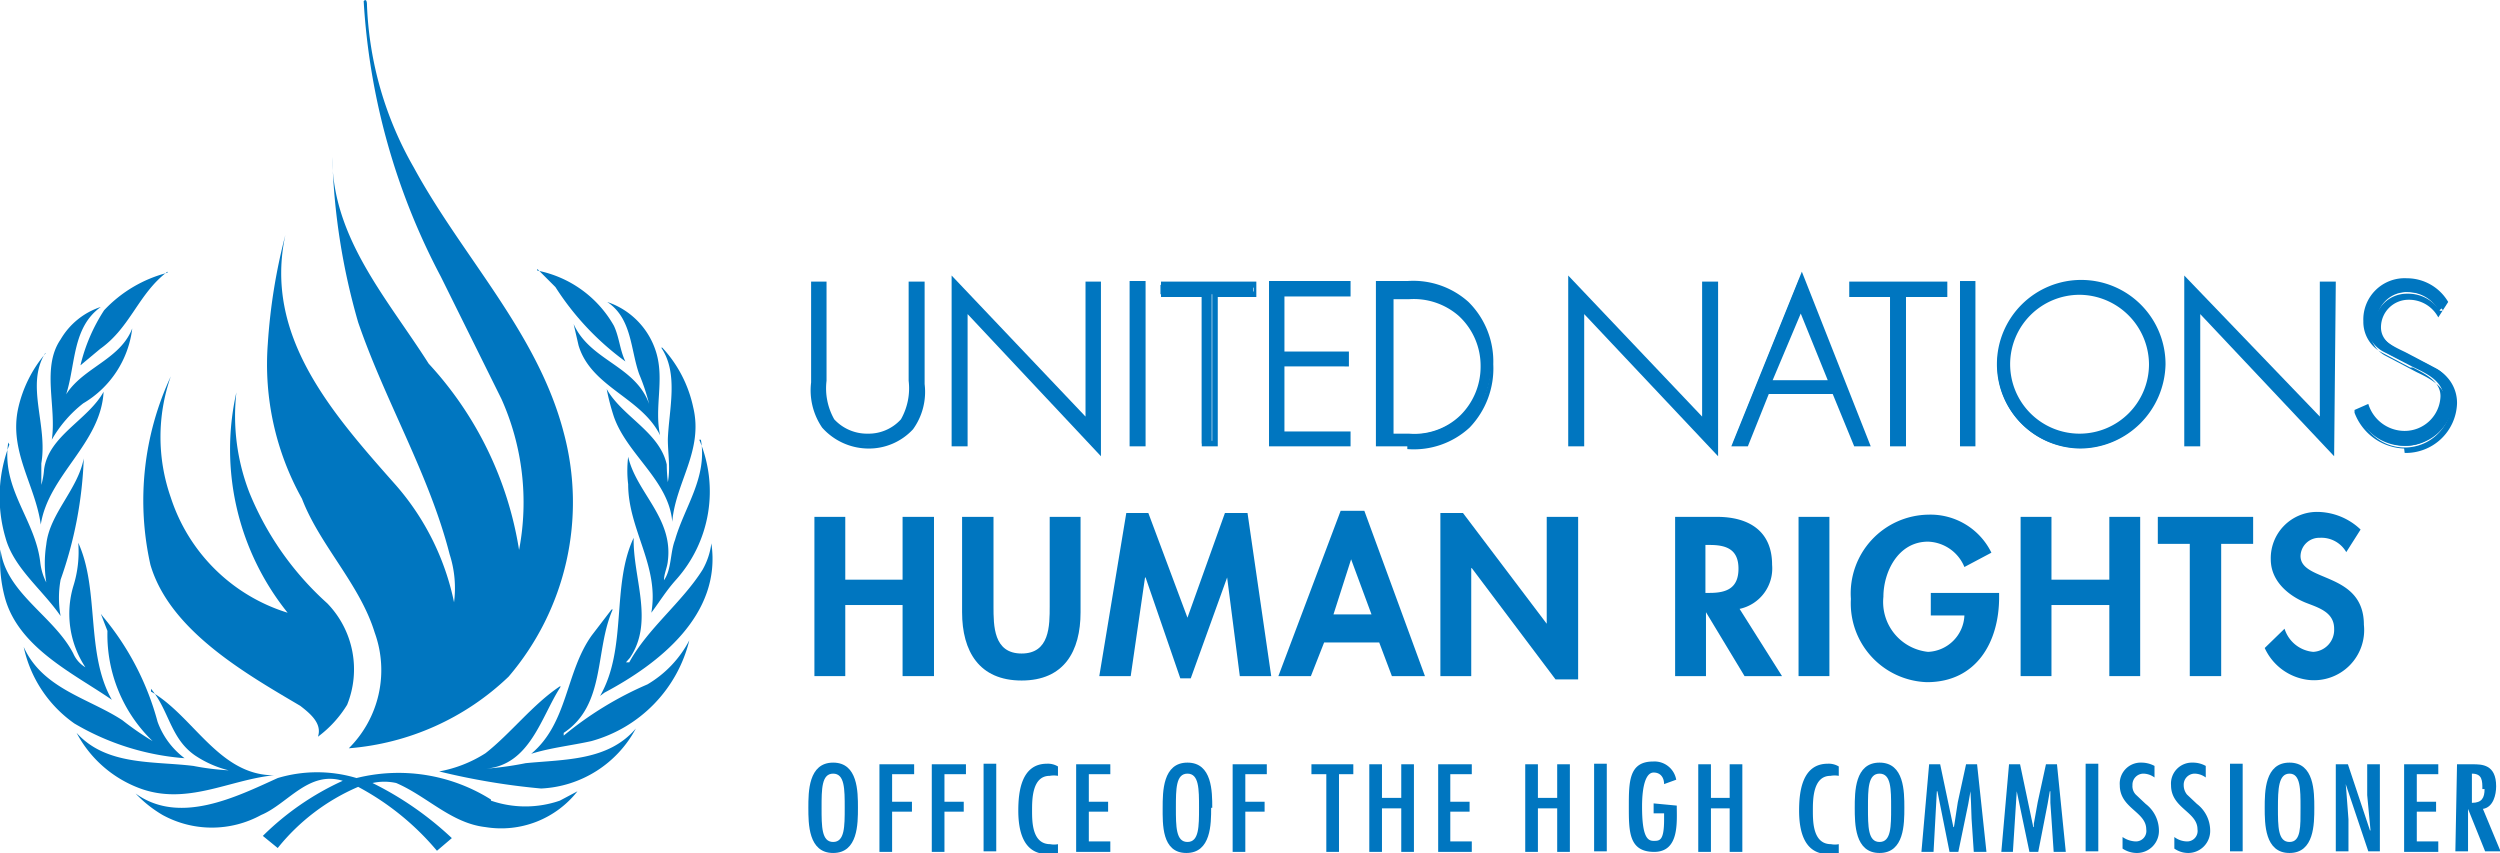 <svg xmlns="http://www.w3.org/2000/svg" xmlns:xlink="http://www.w3.org/1999/xlink" viewBox="0 0 45.37 15.48"><defs><style>.cls-1{fill:none;}.cls-2{clip-path:url(#clip-path);}.cls-3{fill:#0076c0;}</style><clipPath id="clip-path" transform="translate(-1.9 -1.24)"><rect class="cls-1" width="52.21" height="19.52"/></clipPath></defs><g id="Layer_2" data-name="Layer 2"><g id="Layer_1-2" data-name="Layer 1"><g class="cls-2"><path class="cls-3" d="M11.65,6.12l.33.33A5,5,0,0,0,13.25,7.8c-.1-.2-.11-.44-.21-.65a2.05,2.05,0,0,0-1.39-1" transform="translate(-1.9 -1.24)"/><path class="cls-3" d="M4.94,6.19a2.39,2.39,0,0,0-1.15.68,3.17,3.17,0,0,0-.43,1l.36-.3c.55-.39.69-1,1.22-1.4" transform="translate(-1.9 -1.24)"/><path class="cls-3" d="M12.92,6.72c.45.3.42.86.58,1.31a3.8,3.8,0,0,1,.18.54c-.25-.7-1.07-.78-1.37-1.45l.09.39c.23.76,1.14.94,1.48,1.63-.11-.5.08-1-.07-1.5a1.39,1.39,0,0,0-.89-.92" transform="translate(-1.9 -1.24)"/><path class="cls-3" d="M3,7.4c-.35.51-.07,1.22-.16,1.82a2.25,2.25,0,0,1,.57-.66A1.83,1.83,0,0,0,4.3,7.2c-.25.65-1.1.74-1.31,1.44H3c.31-.58.13-1.4.73-1.83A1.32,1.32,0,0,0,3,7.4" transform="translate(-1.9 -1.24)"/><path class="cls-3" d="M13.9,7.55c.32.47.14,1.12.12,1.66,0,.26.05.52,0,.78A3,3,0,0,1,14,9.67c-.13-.59-.81-.87-1.09-1.37a4.07,4.07,0,0,0,.13.5c.24.69,1,1.16,1.06,1.91.06-.72.57-1.29.38-2.08a2.29,2.29,0,0,0-.56-1.08" transform="translate(-1.9 -1.24)"/><path class="cls-3" d="M2.73,7.65a2.31,2.31,0,0,0-.5,1c-.17.78.31,1.39.41,2.11.14-.9,1.09-1.47,1.14-2.41-.28.51-1,.8-1.08,1.41a1.37,1.37,0,0,1-.05.28l0,0,0-.39c.12-.7-.29-1.42.07-2" transform="translate(-1.9 -1.24)"/><path class="cls-3" d="M14.62,9.22c.12.69-.3,1.22-.47,1.82-.09.23-.06.53-.2.73,0-.12.06-.23.07-.35.1-.78-.57-1.24-.72-1.89a2.07,2.07,0,0,0,0,.5c0,.82.57,1.48.42,2.33.15-.2.27-.4.45-.6a2.4,2.4,0,0,0,.42-2.54" transform="translate(-1.9 -1.24)"/><path class="cls-3" d="M2.07,9.31A2.63,2.63,0,0,0,2,11c.15.55.67.94,1,1.42a1.83,1.83,0,0,1,0-.66,7.34,7.34,0,0,0,.42-2.2c-.11.57-.62,1-.68,1.56a2.23,2.23,0,0,0,0,.69,1.07,1.07,0,0,1-.11-.37c-.09-.77-.71-1.33-.58-2.17" transform="translate(-1.9 -1.24)"/><path class="cls-3" d="M13.4,11c-.41.87-.11,2-.61,2.87l.08-.06c1-.53,2.13-1.42,1.94-2.71a1.3,1.3,0,0,1-.16.48c-.37.59-1,1.07-1.33,1.68a0,0,0,0,1-.06,0l.07-.08c.45-.66.05-1.46.07-2.19" transform="translate(-1.9 -1.24)"/><path class="cls-3" d="M3.32,11.09a2.07,2.07,0,0,1-.09.79,1.76,1.76,0,0,0,.22,1.47.54.54,0,0,1-.22-.25C2.88,12.42,2,12,1.91,11.21a2.56,2.56,0,0,0,.08.88c.25.91,1.26,1.38,1.94,1.85-.48-.84-.22-2-.61-2.85" transform="translate(-1.9 -1.24)"/><path class="cls-3" d="M13,12.3l-.36.47c-.48.67-.43,1.59-1.1,2.15.35-.11.73-.15,1.09-.23a2.52,2.52,0,0,0,1.78-1.83,2,2,0,0,1-.76.8,6.27,6.27,0,0,0-1.52.93h0l0-.05c.77-.51.56-1.5.89-2.24" transform="translate(-1.9 -1.24)"/><path class="cls-3" d="M3.73,12.38l.12.31a2.68,2.68,0,0,0,.82,2h0a5.36,5.36,0,0,1-.55-.38c-.61-.4-1.45-.57-1.79-1.33a2.28,2.28,0,0,0,.92,1.39,4.62,4.62,0,0,0,2,.63,1.44,1.44,0,0,1-.49-.66,5,5,0,0,0-1-1.92" transform="translate(-1.9 -1.24)"/><path class="cls-3" d="M12.07,13.69c-.49.32-.91.87-1.36,1.22a2.34,2.34,0,0,1-.84.33,12.53,12.53,0,0,0,1.85.31,2.06,2.06,0,0,0,1.72-1.09c-.5.59-1.29.56-2,.63a5.93,5.93,0,0,1-.72.1s0,0,0,0c.8-.07,1-.94,1.35-1.48" transform="translate(-1.9 -1.24)"/><path class="cls-3" d="M4.64,13.74c.33.39.35.9.8,1.21a1.93,1.93,0,0,0,.61.27,4.66,4.66,0,0,1-.64-.08c-.73-.09-1.58,0-2.12-.6a2.14,2.14,0,0,0,1.13,1c.86.33,1.64-.15,2.45-.23-1,0-1.46-1.08-2.23-1.52" transform="translate(-1.9 -1.24)"/><path class="cls-3" d="M10.81,15.75a3.15,3.15,0,0,0-2.44-.39,2.49,2.49,0,0,0-1.43,0c-.75.34-1.78.86-2.58.28a2.21,2.21,0,0,0,.49.39,1.86,1.86,0,0,0,1.79,0c.48-.2.86-.81,1.48-.62a5,5,0,0,0-1.45,1l.27.22A3.78,3.78,0,0,1,8.4,15.52a4.84,4.84,0,0,1,1.43,1.16l.27-.23a5.94,5.94,0,0,0-1.44-1,1,1,0,0,1,.43,0c.56.24,1,.73,1.62.8a1.76,1.76,0,0,0,1.67-.65l-.32.17a1.91,1.91,0,0,1-1.25,0" transform="translate(-1.9 -1.24)"/><path class="cls-3" d="M8.56,1.34a6.4,6.4,0,0,0,.85,2.94c.88,1.62,2.25,3,2.72,4.81a4.87,4.87,0,0,1-1,4.43,4.73,4.73,0,0,1-2.9,1.3l0,0a2,2,0,0,0,.47-2.1c-.27-.88-1-1.59-1.32-2.43a5,5,0,0,1-.62-2.81A10.45,10.45,0,0,1,7.08,5.5h0c-.4,1.83.84,3.23,2,4.54a4.66,4.66,0,0,1,1.06,2.13,2,2,0,0,0-.08-.87C9.69,9.85,8.89,8.52,8.4,7.09a12,12,0,0,1-.47-3s0,0,0,0c0,1.47,1,2.57,1.75,3.75a6.47,6.47,0,0,1,1.64,3.38h0A4.59,4.59,0,0,0,11,8.48L9.9,6.26a12.21,12.21,0,0,1-1.4-5c.06-.06.06.05.06.08" transform="translate(-1.9 -1.24)"/><path class="cls-3" d="M5,8.07A3.32,3.32,0,0,0,5,10.27a3.23,3.23,0,0,0,2.12,2.09,4.73,4.73,0,0,1-.93-4h0a3.85,3.85,0,0,0,.24,1.83,5.48,5.48,0,0,0,1.41,2,1.72,1.72,0,0,1,.36,1.84,2.06,2.06,0,0,1-.53.58h0c.08-.24-.14-.42-.32-.56-1-.59-2.37-1.37-2.72-2.56A5.33,5.33,0,0,1,5,8.07L5,8v0" transform="translate(-1.9 -1.24)"/><path class="cls-3" d="M18.44,6.4h.19V8.21a1.09,1.09,0,0,1-.2.78,1,1,0,0,1-.78.34A1,1,0,0,1,16.86,9a1.13,1.13,0,0,1-.19-.78V6.4h.18V8.15a1.18,1.18,0,0,0,.15.73.88.88,0,0,0,1.29,0,1.18,1.18,0,0,0,.15-.73Z" transform="translate(-1.9 -1.24)"/><path class="cls-3" d="M17.65,9.38A1.13,1.13,0,0,1,16.82,9a1.2,1.2,0,0,1-.2-.82V6.35h.28v1.8a1.14,1.14,0,0,0,.14.7.81.81,0,0,0,.61.26.79.79,0,0,0,.6-.26,1.14,1.14,0,0,0,.14-.7V6.35h.29V8.21a1.16,1.16,0,0,1-.21.82,1.09,1.09,0,0,1-.82.35m-.93-2.92V8.21A1.07,1.07,0,0,0,16.9,9a1,1,0,0,0,.75.32A1,1,0,0,0,18.39,9a1,1,0,0,0,.19-.75V6.46h-.09V8.15a1.21,1.21,0,0,1-.16.76.88.88,0,0,1-.68.3.91.91,0,0,1-.69-.3,1.21,1.21,0,0,1-.16-.76V6.46Z" transform="translate(-1.9 -1.24)"/><polygon class="cls-3" points="19.93 8.15 17.5 5.57 17.5 8.05 17.32 8.05 17.32 5.13 19.74 7.68 19.74 5.16 19.93 5.16 19.93 8.15"/><path class="cls-3" d="M21.88,9.52,19.46,6.94v2.4h-.29V6.24L21.6,8.8V6.35h.28ZM19.35,6.68l2.43,2.58V6.46H21.7V9.05L19.27,6.49V9.24h.08Z" transform="translate(-1.9 -1.24)"/><rect class="cls-3" x="20.55" y="5.16" width="0.18" height="2.89"/><path class="cls-3" d="M22.69,9.34H22.4v-3h.29Zm-.19-.1h.08V6.46H22.5Z" transform="translate(-1.9 -1.24)"/><polygon class="cls-3" points="21.99 8.05 21.81 8.05 21.81 5.34 21.06 5.34 21.06 5.17 22.74 5.17 22.74 5.34 21.99 5.34 21.99 8.05"/><path class="cls-3" d="M24,9.34h-.29V6.63h-.74V6.35H24.7v.28H24Zm-.18-.1h.08V6.53h.75V6.46H23v.07h.75Z" transform="translate(-1.9 -1.24)"/><polygon class="cls-3" points="23.26 5.34 23.26 6.39 24.42 6.39 24.42 6.56 23.26 6.56 23.26 7.88 24.45 7.88 24.45 8.05 23.07 8.05 23.07 5.17 24.45 5.17 24.45 5.34 23.26 5.34"/><path class="cls-3" d="M26.41,9.34H24.93v-3h1.48v.28h-1.2v1h1.17v.27H25.21V9.07h1.2ZM25,9.24h1.28V9.17h-1.2V7.75h1.17V7.68H25.11V6.53h1.2V6.46H25Z" transform="translate(-1.9 -1.24)"/><path class="cls-3" d="M26.92,6.4h.52a1.43,1.43,0,0,1,1.08.37,1.51,1.51,0,0,1,0,2.14,1.41,1.41,0,0,1-1.09.38h-.52Zm.52,2.72a1.29,1.29,0,0,0,1-.35,1.3,1.3,0,0,0,.38-.92,1.25,1.25,0,0,0-1.35-1.27h-.33V9.12Z" transform="translate(-1.9 -1.24)"/><path class="cls-3" d="M27.44,9.34h-.57v-3h.57a1.5,1.5,0,0,1,1.11.38A1.52,1.52,0,0,1,29,7.85,1.55,1.55,0,0,1,28.57,9a1.49,1.49,0,0,1-1.13.39M27,9.24h.47a1.38,1.38,0,0,0,1.06-.37,1.4,1.4,0,0,0,.42-1,1.36,1.36,0,0,0-1.48-1.39H27Zm.47-.07h-.39V6.53h.39a1.38,1.38,0,0,1,1,.32,1.37,1.37,0,0,1,0,2,1.29,1.29,0,0,1-1,.36m-.28-.1h.28a1.2,1.2,0,0,0,.93-.33,1.24,1.24,0,0,0,.37-.89,1.23,1.23,0,0,0-.4-.92,1.24,1.24,0,0,0-.9-.3h-.28Z" transform="translate(-1.9 -1.24)"/><polygon class="cls-3" points="31.12 8.15 28.69 5.57 28.69 8.05 28.51 8.05 28.51 5.13 30.94 7.68 30.94 5.16 31.12 5.16 31.12 8.15"/><path class="cls-3" d="M33.08,9.52,30.65,6.94v2.4h-.29V6.24L32.79,8.8V6.35h.29ZM30.55,6.68,33,9.26V6.46h-.08V9.05L30.47,6.49V9.24h.08Z" transform="translate(-1.9 -1.24)"/><path class="cls-3" d="M33.93,8.34l-.39.95h-.19l1.21-3,1.21,3h-.19l-.38-.95Zm.63-1.56L34,8.17h1.13Z" transform="translate(-1.9 -1.24)"/><path class="cls-3" d="M35.85,9.34h-.3l-.39-.95H34l-.38.95h-.3l1.28-3.17Zm-.23-.1h.08l-1.14-2.8-1.13,2.8h.08l.39-1h1.33Zm-.42-1H33.92l.65-1.58Zm-1.13-.1h1l-.49-1.21Z" transform="translate(-1.9 -1.24)"/><polygon class="cls-3" points="34.53 8.05 34.35 8.05 34.35 5.34 33.6 5.34 33.6 5.17 35.28 5.17 35.28 5.34 34.53 5.34 34.53 8.05"/><path class="cls-3" d="M36.49,9.34H36.2V6.63h-.74V6.35h1.78v.28h-.75Zm-.18-.1h.08V6.53h.74V6.46H35.56v.07h.75Z" transform="translate(-1.9 -1.24)"/><rect class="cls-3" x="35.61" y="5.16" width="0.18" height="2.89"/><path class="cls-3" d="M37.75,9.34h-.28v-3h.28Zm-.18-.1h.08V6.46h-.08Z" transform="translate(-1.9 -1.24)"/><path class="cls-3" d="M41.15,7.85a1.5,1.5,0,1,1-1.5-1.48,1.51,1.51,0,0,1,1.5,1.48m-2.82,0a1.32,1.32,0,1,0,1.32-1.31,1.33,1.33,0,0,0-1.32,1.31" transform="translate(-1.9 -1.24)"/><path class="cls-3" d="M39.65,9.38A1.53,1.53,0,1,1,41.2,7.85a1.56,1.56,0,0,1-1.55,1.53m0-3A1.43,1.43,0,1,0,41.1,7.85a1.45,1.45,0,0,0-1.45-1.43m0,2.79A1.36,1.36,0,1,1,41,7.85a1.38,1.38,0,0,1-1.36,1.36m0-2.62a1.26,1.26,0,1,0,1.26,1.26,1.27,1.27,0,0,0-1.26-1.26" transform="translate(-1.9 -1.24)"/><polygon class="cls-3" points="42.3 8.15 39.87 5.57 39.87 8.05 39.69 8.05 39.69 5.13 42.12 7.68 42.12 5.16 42.3 5.16 42.3 8.15"/><path class="cls-3" d="M44.26,9.52,41.83,6.94v2.4h-.29V6.24L44,8.8V6.35h.29ZM41.73,6.68l2.42,2.58V6.46h-.08V9.05L41.65,6.49V9.24h.08Z" transform="translate(-1.9 -1.24)"/><path class="cls-3" d="M46.16,6.88a.65.65,0,0,0-.58-.34.55.55,0,0,0-.55.55c0,.3.29.43.52.54l.55.29a.62.62,0,0,1,.33.57.88.88,0,0,1-.9.84.89.89,0,0,1-.85-.62l.16-.07a.74.74,0,0,0,.7.52.7.7,0,0,0,.71-.68c0-.33-.33-.47-.58-.59l-.52-.27a.57.57,0,0,1-.3-.52.7.7,0,0,1,.74-.73.8.8,0,0,1,.7.4Z" transform="translate(-1.9 -1.24)"/><path class="cls-3" d="M45.53,9.38a1,1,0,0,1-.9-.65V8.68l.25-.11,0,0a.69.69,0,0,0,.65.49.65.65,0,0,0,.66-.63c0-.27-.27-.4-.5-.52l-.05,0-.53-.28a.63.63,0,0,1-.32-.56.75.75,0,0,1,.79-.78.87.87,0,0,1,.75.43l0,0L46.15,7l0,0a.6.6,0,0,0-.54-.32.5.5,0,0,0-.5.5c0,.26.25.38.47.48h0l.56.29a.69.69,0,0,1,.35.62.93.93,0,0,1-.95.89m-.79-.64a.85.85,0,0,0,1.64-.25.58.58,0,0,0-.3-.53l-.57-.29c-.24-.12-.53-.25-.53-.58a.59.59,0,0,1,.6-.6.69.69,0,0,1,.59.31l.06,0a.77.77,0,0,0-.64-.34.65.65,0,0,0-.69.68.53.53,0,0,0,.27.47l.57.3c.25.12.56.27.56.61a.75.75,0,0,1-.76.73.79.79,0,0,1-.73-.5Z" transform="translate(-1.9 -1.24)"/><polygon class="cls-3" points="16.38 10.52 16.38 9.38 16.95 9.38 16.95 12.27 16.38 12.27 16.38 10.98 15.34 10.98 15.34 12.27 14.78 12.27 14.78 9.38 15.34 9.38 15.34 10.52 16.38 10.52"/><path class="cls-3" d="M19.36,10.62h.57v1.62c0,.36,0,.86.51.86s.51-.5.51-.86V10.62h.56v1.73c0,.71-.3,1.24-1.07,1.24s-1.08-.53-1.08-1.24Z" transform="translate(-1.9 -1.24)"/><polygon class="cls-3" points="22.27 10.48 22.27 10.48 21.61 12.31 21.42 12.31 20.79 10.48 20.78 10.48 20.52 12.27 19.95 12.27 20.44 9.31 20.84 9.31 21.55 11.21 22.23 9.31 22.64 9.31 23.07 12.27 22.5 12.27 22.27 10.48"/><path class="cls-3" d="M25.93,12.9l-.24.61H25.1l1.13-3h.43l1.1,3h-.6l-.23-.61Zm.49-1.51h0l-.32,1h.69Z" transform="translate(-1.9 -1.24)"/><polygon class="cls-3" points="26.14 9.31 26.55 9.31 28.07 11.32 28.07 11.32 28.07 9.38 28.64 9.38 28.64 12.33 28.23 12.33 26.71 10.31 26.7 10.31 26.7 12.27 26.14 12.27 26.14 9.31"/><path class="cls-3" d="M34.24,13.51h-.68l-.7-1.16h0v1.16h-.56V10.62h.76c.57,0,1,.25,1,.87a.75.75,0,0,1-.59.8ZM32.85,12h.08c.31,0,.52-.09.52-.44s-.22-.43-.52-.43h-.08Z" transform="translate(-1.9 -1.24)"/><rect class="cls-3" x="32.64" y="9.38" width="0.56" height="2.89"/><path class="cls-3" d="M38.18,12v.08c0,.81-.41,1.54-1.31,1.54a1.43,1.43,0,0,1-1.38-1.51,1.43,1.43,0,0,1,1.41-1.53,1.23,1.23,0,0,1,1.14.69l-.49.26a.74.74,0,0,0-.66-.46c-.55,0-.81.56-.81,1a.91.91,0,0,0,.81,1,.69.69,0,0,0,.66-.66h-.61V12Z" transform="translate(-1.9 -1.24)"/><polygon class="cls-3" points="38.28 10.52 38.28 9.38 38.84 9.38 38.84 12.27 38.28 12.27 38.28 10.98 37.23 10.98 37.23 12.27 36.67 12.27 36.67 9.38 37.23 9.38 37.23 10.52 38.28 10.52"/><polygon class="cls-3" points="40.31 12.27 39.74 12.27 39.74 9.87 39.16 9.87 39.16 9.38 40.89 9.38 40.89 9.87 40.31 9.87 40.31 12.27"/><path class="cls-3" d="M44.48,11.26A.52.52,0,0,0,44,11a.34.34,0,0,0-.35.33c0,.48,1.15.28,1.15,1.25a.91.91,0,0,1-1,1A1,1,0,0,1,43,13l.36-.35a.6.6,0,0,0,.52.42.4.4,0,0,0,.38-.42c0-.3-.28-.38-.51-.47s-.64-.34-.64-.79a.84.84,0,0,1,.84-.86,1.15,1.15,0,0,1,.79.32Z" transform="translate(-1.9 -1.24)"/><path class="cls-3" d="M17.47,15.9c0,.29,0,.82-.45.82s-.45-.53-.45-.82,0-.82.45-.82.45.53.45.82m-.66,0c0,.34,0,.62.21.62s.21-.28.21-.62,0-.62-.21-.62-.21.28-.21.62" transform="translate(-1.9 -1.24)"/><polygon class="cls-3" points="16.59 13.87 16.59 14.05 16.19 14.05 16.19 14.55 16.55 14.55 16.55 14.73 16.19 14.73 16.19 15.46 15.96 15.46 15.96 13.87 16.59 13.87"/><polygon class="cls-3" points="17.53 13.87 17.53 14.05 17.14 14.05 17.14 14.55 17.49 14.55 17.49 14.73 17.14 14.73 17.14 15.46 16.91 15.46 16.91 13.87 17.53 13.87"/><rect class="cls-3" x="17.85" y="13.86" width="0.23" height="1.59"/><path class="cls-3" d="M21.1,15.32a.42.42,0,0,0-.15,0c-.32,0-.32.43-.32.63s0,.61.33.61a.35.35,0,0,0,.14,0v.18a.32.32,0,0,1-.19,0c-.46,0-.53-.46-.53-.79s.05-.85.52-.85a.35.35,0,0,1,.2.05Z" transform="translate(-1.9 -1.24)"/><polygon class="cls-3" points="20.15 13.87 20.15 14.05 19.76 14.05 19.76 14.55 20.11 14.55 20.11 14.73 19.76 14.73 19.76 15.27 20.15 15.27 20.15 15.46 19.53 15.46 19.53 13.87 20.15 13.87"/><path class="cls-3" d="M23.88,15.9c0,.29,0,.82-.45.82S23,16.19,23,15.9s0-.82.45-.82.45.53.45.82m-.66,0c0,.34,0,.62.21.62s.21-.28.21-.62,0-.62-.21-.62-.21.28-.21.62" transform="translate(-1.9 -1.24)"/><polygon class="cls-3" points="22.99 13.87 22.99 14.05 22.6 14.05 22.6 14.55 22.95 14.55 22.95 14.73 22.6 14.73 22.6 15.46 22.37 15.46 22.37 13.87 22.99 13.87"/><polygon class="cls-3" points="24.56 13.87 24.56 14.05 24.3 14.05 24.3 15.46 24.07 15.46 24.07 14.05 23.8 14.05 23.8 13.87 24.56 13.87"/><polygon class="cls-3" points="25.08 13.87 25.08 14.48 25.43 14.48 25.43 13.87 25.66 13.87 25.66 15.46 25.43 15.46 25.43 14.67 25.08 14.67 25.08 15.46 24.85 15.46 24.85 13.87 25.08 13.87"/><polygon class="cls-3" points="26.71 13.87 26.71 14.05 26.32 14.05 26.32 14.55 26.67 14.55 26.67 14.73 26.32 14.73 26.32 15.27 26.71 15.27 26.71 15.46 26.1 15.46 26.1 13.87 26.71 13.87"/><polygon class="cls-3" points="27.91 13.87 27.91 14.48 28.26 14.48 28.26 13.87 28.49 13.87 28.49 15.46 28.26 15.46 28.26 14.67 27.91 14.67 27.91 15.46 27.68 15.46 27.68 13.87 27.91 13.87"/><rect class="cls-3" x="28.93" y="13.86" width="0.23" height="1.59"/><path class="cls-3" d="M32.33,15.86v0c0,.3.05.84-.41.84s-.46-.37-.46-.82,0-.82.44-.82a.4.4,0,0,1,.42.33l-.22.08c0-.1-.05-.21-.19-.21s-.21.24-.21.62c0,.55.1.62.21.62s.19,0,.19-.39V16h-.19v-.18Z" transform="translate(-1.9 -1.24)"/><polygon class="cls-3" points="31.05 13.87 31.05 14.48 31.39 14.48 31.39 13.87 31.62 13.87 31.62 15.46 31.39 15.46 31.39 14.67 31.05 14.67 31.05 15.46 30.82 15.46 30.82 13.87 31.05 13.87"/><path class="cls-3" d="M35.27,15.32a.42.42,0,0,0-.15,0c-.32,0-.32.43-.32.63s0,.61.33.61a.35.35,0,0,0,.14,0v.18a.32.32,0,0,1-.19,0c-.46,0-.53-.46-.53-.79s.05-.85.52-.85a.35.35,0,0,1,.2.05Z" transform="translate(-1.9 -1.24)"/><path class="cls-3" d="M36.46,15.9c0,.29,0,.82-.45.82s-.45-.53-.45-.82,0-.82.45-.82.45.53.45.82m-.66,0c0,.34,0,.62.21.62s.21-.28.21-.62,0-.62-.21-.62-.21.28-.21.62" transform="translate(-1.9 -1.24)"/><polygon class="cls-3" points="35.21 13.87 35.45 15.01 35.46 15.01 35.47 14.95 35.53 14.56 35.68 13.87 35.88 13.87 36.05 15.46 35.82 15.46 35.78 14.86 35.77 14.57 35.76 14.36 35.76 14.36 35.72 14.59 35.54 15.46 35.38 15.46 35.16 14.36 35.15 14.36 35.09 15.46 34.87 15.46 35.01 13.87 35.21 13.87"/><polygon class="cls-3" points="36.66 13.87 36.9 15.01 36.91 15.01 36.91 14.95 36.98 14.56 37.13 13.87 37.33 13.87 37.49 15.46 37.27 15.46 37.23 14.86 37.21 14.57 37.21 14.36 37.2 14.36 37.16 14.59 36.99 15.46 36.83 15.46 36.6 14.36 36.6 14.36 36.53 15.46 36.32 15.46 36.46 13.87 36.66 13.87"/><rect class="cls-3" x="37.85" y="13.86" width="0.23" height="1.59"/><path class="cls-3" d="M41,15.35a.35.35,0,0,0-.2-.07.2.2,0,0,0-.2.21.22.22,0,0,0,.06.17l.18.17a.61.61,0,0,1,.24.47.4.4,0,0,1-.4.42.47.47,0,0,1-.26-.08v-.21a.45.45,0,0,0,.23.08.19.19,0,0,0,.2-.22c0-.32-.48-.38-.48-.8a.38.38,0,0,1,.39-.41.5.5,0,0,1,.24.06Z" transform="translate(-1.9 -1.24)"/><path class="cls-3" d="M41.93,15.35a.35.35,0,0,0-.2-.07.2.2,0,0,0-.2.21.27.27,0,0,0,.06.17l.18.17a.61.61,0,0,1,.24.47.4.4,0,0,1-.4.42.44.44,0,0,1-.25-.08v-.21a.39.39,0,0,0,.22.08.19.19,0,0,0,.2-.22c0-.32-.48-.38-.48-.8a.38.38,0,0,1,.39-.41.48.48,0,0,1,.24.06Z" transform="translate(-1.9 -1.24)"/><rect class="cls-3" x="40.47" y="13.86" width="0.23" height="1.59"/><path class="cls-3" d="M43.9,15.9c0,.29,0,.82-.45.82S43,16.19,43,15.9s0-.82.45-.82.45.53.45.82m-.66,0c0,.34,0,.62.21.62s.2-.28.2-.62,0-.62-.2-.62-.21.28-.21.62" transform="translate(-1.9 -1.24)"/><polygon class="cls-3" points="42.58 14.34 42.62 14.87 42.62 15.45 42.39 15.45 42.39 13.87 42.61 13.87 43.01 15.07 43.02 15.07 42.96 14.43 42.96 13.87 43.19 13.87 43.19 15.45 42.98 15.45 42.57 14.23 42.57 14.23 42.58 14.34"/><polygon class="cls-3" points="44.25 13.87 44.25 14.05 43.86 14.05 43.86 14.55 44.21 14.55 44.21 14.73 43.86 14.73 43.86 15.27 44.25 15.27 44.25 15.46 43.63 15.46 43.63 13.87 44.25 13.87"/><path class="cls-3" d="M46.49,15.11h.28c.17,0,.43,0,.43.4,0,.15-.05.38-.24.41l.32.77H47l-.31-.77h0v.77h-.23Zm.46.45c0-.15,0-.28-.19-.28h0v.53c.18,0,.23-.09.23-.25" transform="translate(-1.9 -1.24)"/></g></g></g></svg>